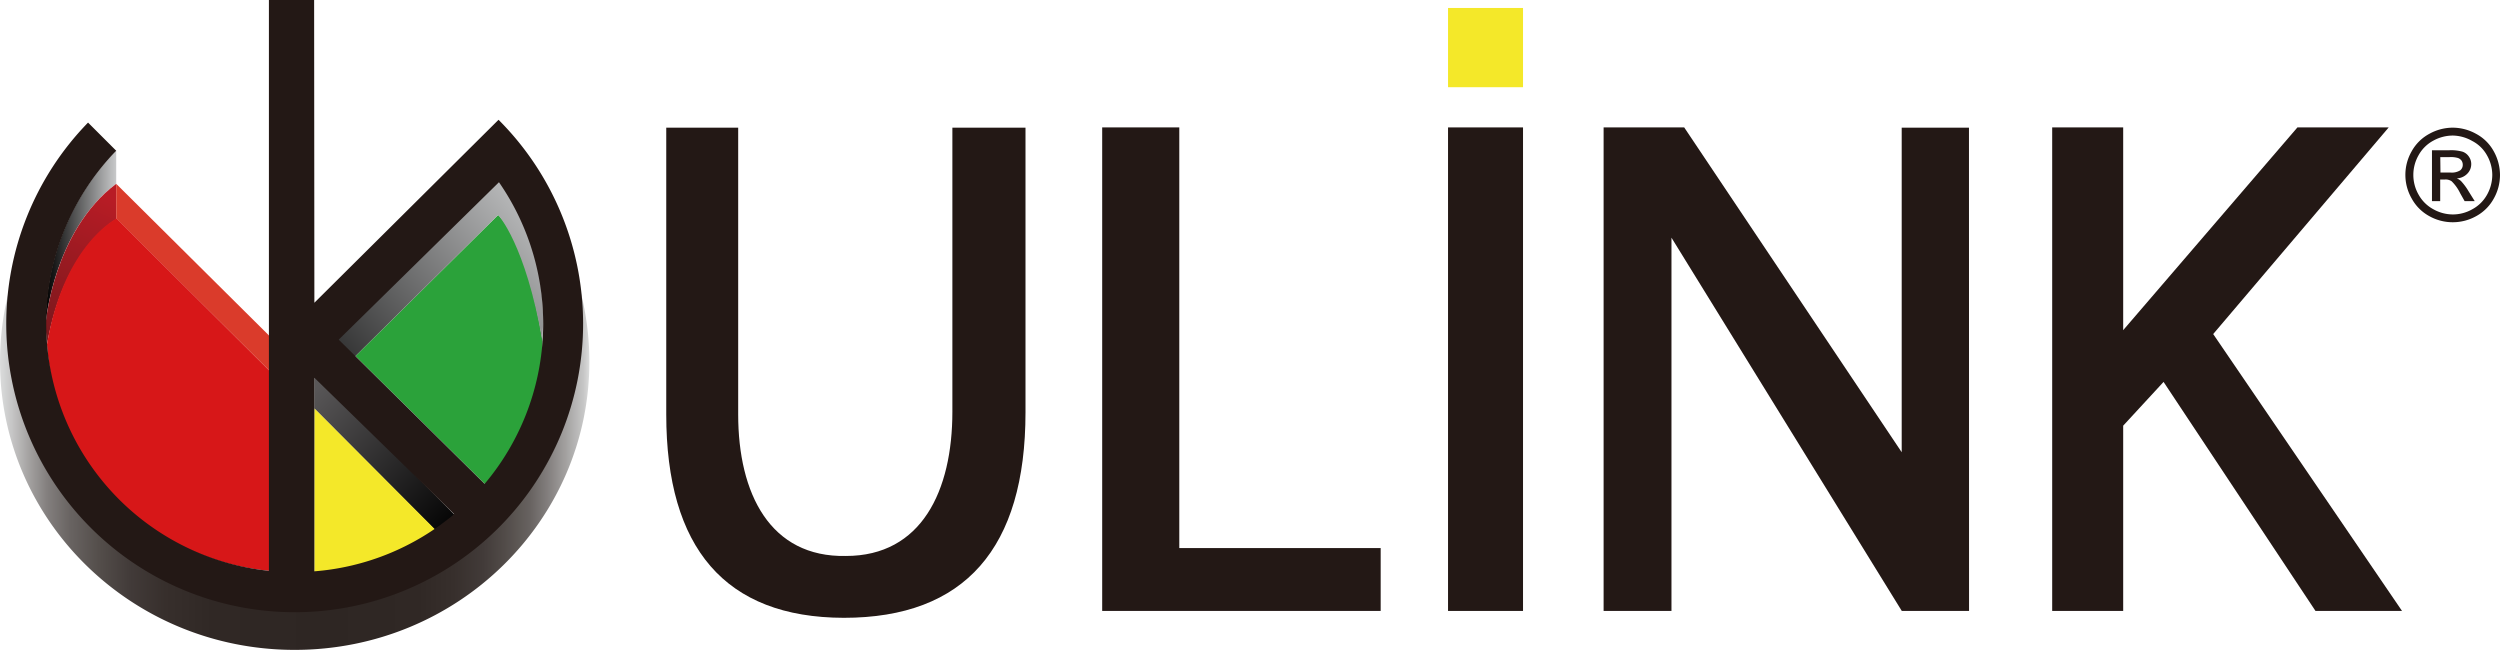 <svg id="b151dc24-d14b-4b62-9192-2d714d0797db" data-name="圖層 1" xmlns="http://www.w3.org/2000/svg" xmlns:xlink="http://www.w3.org/1999/xlink" viewBox="0 0 294.71 76.59"><defs><linearGradient id="f7cfc381-023f-4030-ab6e-8f763e1ecdf8" x1="1.46" y1="48.97" x2="70.94" y2="48.97" gradientUnits="userSpaceOnUse"><stop offset="0" stop-color="#dbdcdc"/><stop offset="0.02" stop-color="#c6c6c6"/><stop offset="0.05" stop-color="#a3a1a0"/><stop offset="0.08" stop-color="#837f7e"/><stop offset="0.12" stop-color="#686361"/><stop offset="0.17" stop-color="#534d4a"/><stop offset="0.22" stop-color="#423b39"/><stop offset="0.28" stop-color="#372f2c"/><stop offset="0.36" stop-color="#302825"/><stop offset="0.55" stop-color="#2e2623"/><stop offset="0.71" stop-color="#302825"/><stop offset="0.77" stop-color="#372f2c"/><stop offset="0.82" stop-color="#423b39"/><stop offset="0.86" stop-color="#534d4a"/><stop offset="0.9" stop-color="#686361"/><stop offset="0.93" stop-color="#837f7e"/><stop offset="0.96" stop-color="#a3a1a0"/><stop offset="0.99" stop-color="#c6c6c6"/><stop offset="1" stop-color="#dbdcdc"/></linearGradient><linearGradient id="a6b254c9-bf0e-4271-9668-e7b129d810a8" x1="6.84" y1="29.34" x2="15.16" y2="29.34" gradientUnits="userSpaceOnUse"><stop offset="0"/><stop offset="1" stop-color="#c8c9ca"/></linearGradient><linearGradient id="b341f8a8-745a-4af2-90b6-5d87af04af16" x1="7.16" y1="40.44" x2="14.18" y2="24.53" gradientUnits="userSpaceOnUse"><stop offset="0" stop-color="#7c181d"/><stop offset="1" stop-color="#b81c25"/></linearGradient><linearGradient id="a10126f9-37f6-45c8-8e10-2ef53b9bd128" x1="54" y1="62.83" x2="36.72" y2="46.08" gradientUnits="userSpaceOnUse"><stop offset="0"/><stop offset="1" stop-color="#595758"/></linearGradient><linearGradient id="a78a3adc-bfcf-456d-9b74-af79ae19a6b2" x1="36.86" y1="54.03" x2="68.84" y2="26.97" xlink:href="#a6b254c9-bf0e-4271-9668-e7b129d810a8"/></defs><path d="M80,50.24V16.44h8.48v33.8c0,9.36,3.77,16.87,12.7,16.69,8.92,0,12.55-7.68,12.55-17V16.44h8.62V50c0,16-7.14,24.22-21.42,24.22C86.94,74.19,80,66,80,50.24Z" transform="translate(-1.46 -1.39)" style="fill:#231815"/><path d="M164.22,73.41H131.39v-57h9.09V66h23.74Z" transform="translate(-1.46 -1.39)" style="fill:#231815"/><path d="M181,73.41h-8.84v-57H181Z" transform="translate(-1.46 -1.39)" style="fill:#231815"/><path d="M181,11.67h-8.84V2.33H181Z" transform="translate(-1.46 -1.39)" style="fill:#f4e829"/><path d="M233.58,73.41h-7.93l-27.15-44v44h-8v-57H200l25.64,38.29V16.44h7.93Z" transform="translate(-1.46 -1.39)" style="fill:#231815"/><path d="M284.62,73.41h-10.2l-17.91-27-4.76,5.16V73.41h-8.37v-57h8.37v23.9l20.54-23.9h10.76L262.36,40.77Z" transform="translate(-1.46 -1.39)" style="fill:#231815"/><path d="M59.68,21.27a28.6,28.6,0,0,1,9.73,21.24c0,16.6-14.87,30.05-33.21,30.05S3,59.11,3,42.51A28.56,28.56,0,0,1,12.4,21.56L11.3,20.3A33.53,33.53,0,0,0,1.46,44C1.46,62.77,17,78,36.2,78S70.94,62.77,70.94,44A33.52,33.52,0,0,0,60.76,20Z" transform="translate(-1.46 -1.39)" style="fill:url(#f7cfc381-023f-4030-ab6e-8f763e1ecdf8)"/><path d="M43.36,43.37,60.18,26.73s3.3,2.73,5.24,14.87c0,0,.32,10-6.57,17.08Z" transform="translate(-1.46 -1.39)" style="fill:#2ba23a"/><path d="M15.16,19.15A29.24,29.24,0,0,0,6.84,39.53s.89-10.9,8.32-16.47Z" transform="translate(-1.46 -1.39)" style="fill:url(#a6b254c9-bf0e-4271-9668-e7b129d810a8)"/><path d="M6.84,39.53s.89-10.9,8.32-16.47v4.19S9,30.56,7,42C7,42,6.84,40.42,6.84,39.53Z" transform="translate(-1.46 -1.39)" style="fill:url(#b341f8a8-745a-4af2-90b6-5d87af04af16)"/><polygon points="31.73 43.67 13.7 25.76 13.7 21.67 31.73 39.57 31.73 43.67" style="fill:#da3b2b"/><polygon points="53.74 64.93 37.05 48.15 37.05 44.06 53.74 60.84 53.74 64.93" style="fill:url(#a10126f9-37f6-45c8-8e10-2ef53b9bd128)"/><path d="M33.19,68.68V45.06l-18-17.91S8.92,30.28,7,42a29.08,29.08,0,0,0,2,8.89A29.11,29.11,0,0,0,33.19,68.68Z" transform="translate(-1.46 -1.39)" style="fill:#d71718"/><path d="M65.39,41.55s.1-1.55.1-2.43c0,0,.18-11-5.31-16.48l-19.8,19.6,1.7,2.39,18.1-17.9S63.41,30.14,65.39,41.55Z" transform="translate(-1.46 -1.39)" style="fill:url(#a78a3adc-bfcf-456d-9b74-af79ae19a6b2)"/><path d="M38.52,49.54,52.94,64a19.2,19.2,0,0,1-14.42,5Z" transform="translate(-1.46 -1.39)" style="fill:#f4e829"/><path d="M38.52,37.08,60.23,15.51a34,34,0,1,1-48.39.33l3.32,3.32a29.3,29.3,0,0,0,18,49.52V1.39h5.33ZM58.6,58.42a29.29,29.29,0,0,0,1.68-35.55h0L41.39,41.43l17.2,17ZM55,62,38.52,45.92V68.74A29.18,29.18,0,0,0,55,62Z" transform="translate(-1.46 -1.39)" style="fill:#231815"/><path d="M290.6,16.44a5.7,5.7,0,0,1,2.74.72,5.12,5.12,0,0,1,2.09,2.06,5.78,5.78,0,0,1,.74,2.8,5.65,5.65,0,0,1-.73,2.77,5.19,5.19,0,0,1-2.06,2.07,5.66,5.66,0,0,1-5.56,0,5.19,5.19,0,0,1-2.06-2.07,5.58,5.58,0,0,1,0-5.57,5.18,5.18,0,0,1,2.09-2.06A5.7,5.7,0,0,1,290.6,16.44Zm0,.93a4.78,4.78,0,0,0-2.29.6,4.3,4.3,0,0,0-1.74,1.72,4.68,4.68,0,0,0,0,4.64,4.34,4.34,0,0,0,1.73,1.72,4.71,4.71,0,0,0,2.31.62,4.65,4.65,0,0,0,2.31-.62,4.34,4.34,0,0,0,1.73-1.72,4.81,4.81,0,0,0,.61-2.31,4.69,4.69,0,0,0-.63-2.33A4.18,4.18,0,0,0,292.88,18,4.74,4.74,0,0,0,290.6,17.37Zm-2.45,7.73v-6h2.07a5.09,5.09,0,0,1,1.53.17,1.48,1.48,0,0,1,.75.58,1.51,1.51,0,0,1,.28.88,1.59,1.59,0,0,1-.47,1.14,1.83,1.83,0,0,1-1.24.55,1.59,1.59,0,0,1,.51.32,7,7,0,0,1,.88,1.19l.73,1.17H292l-.53-.94a5,5,0,0,0-1-1.4,1.25,1.25,0,0,0-.78-.21h-.57V25.1Zm1-3.37h1.18a1.88,1.88,0,0,0,1.15-.26.81.81,0,0,0,.3-.66.87.87,0,0,0-.14-.48.92.92,0,0,0-.41-.31,3,3,0,0,0-1-.11h-1.1Z" transform="translate(-1.46 -1.39)" style="fill:#231815"/></svg>